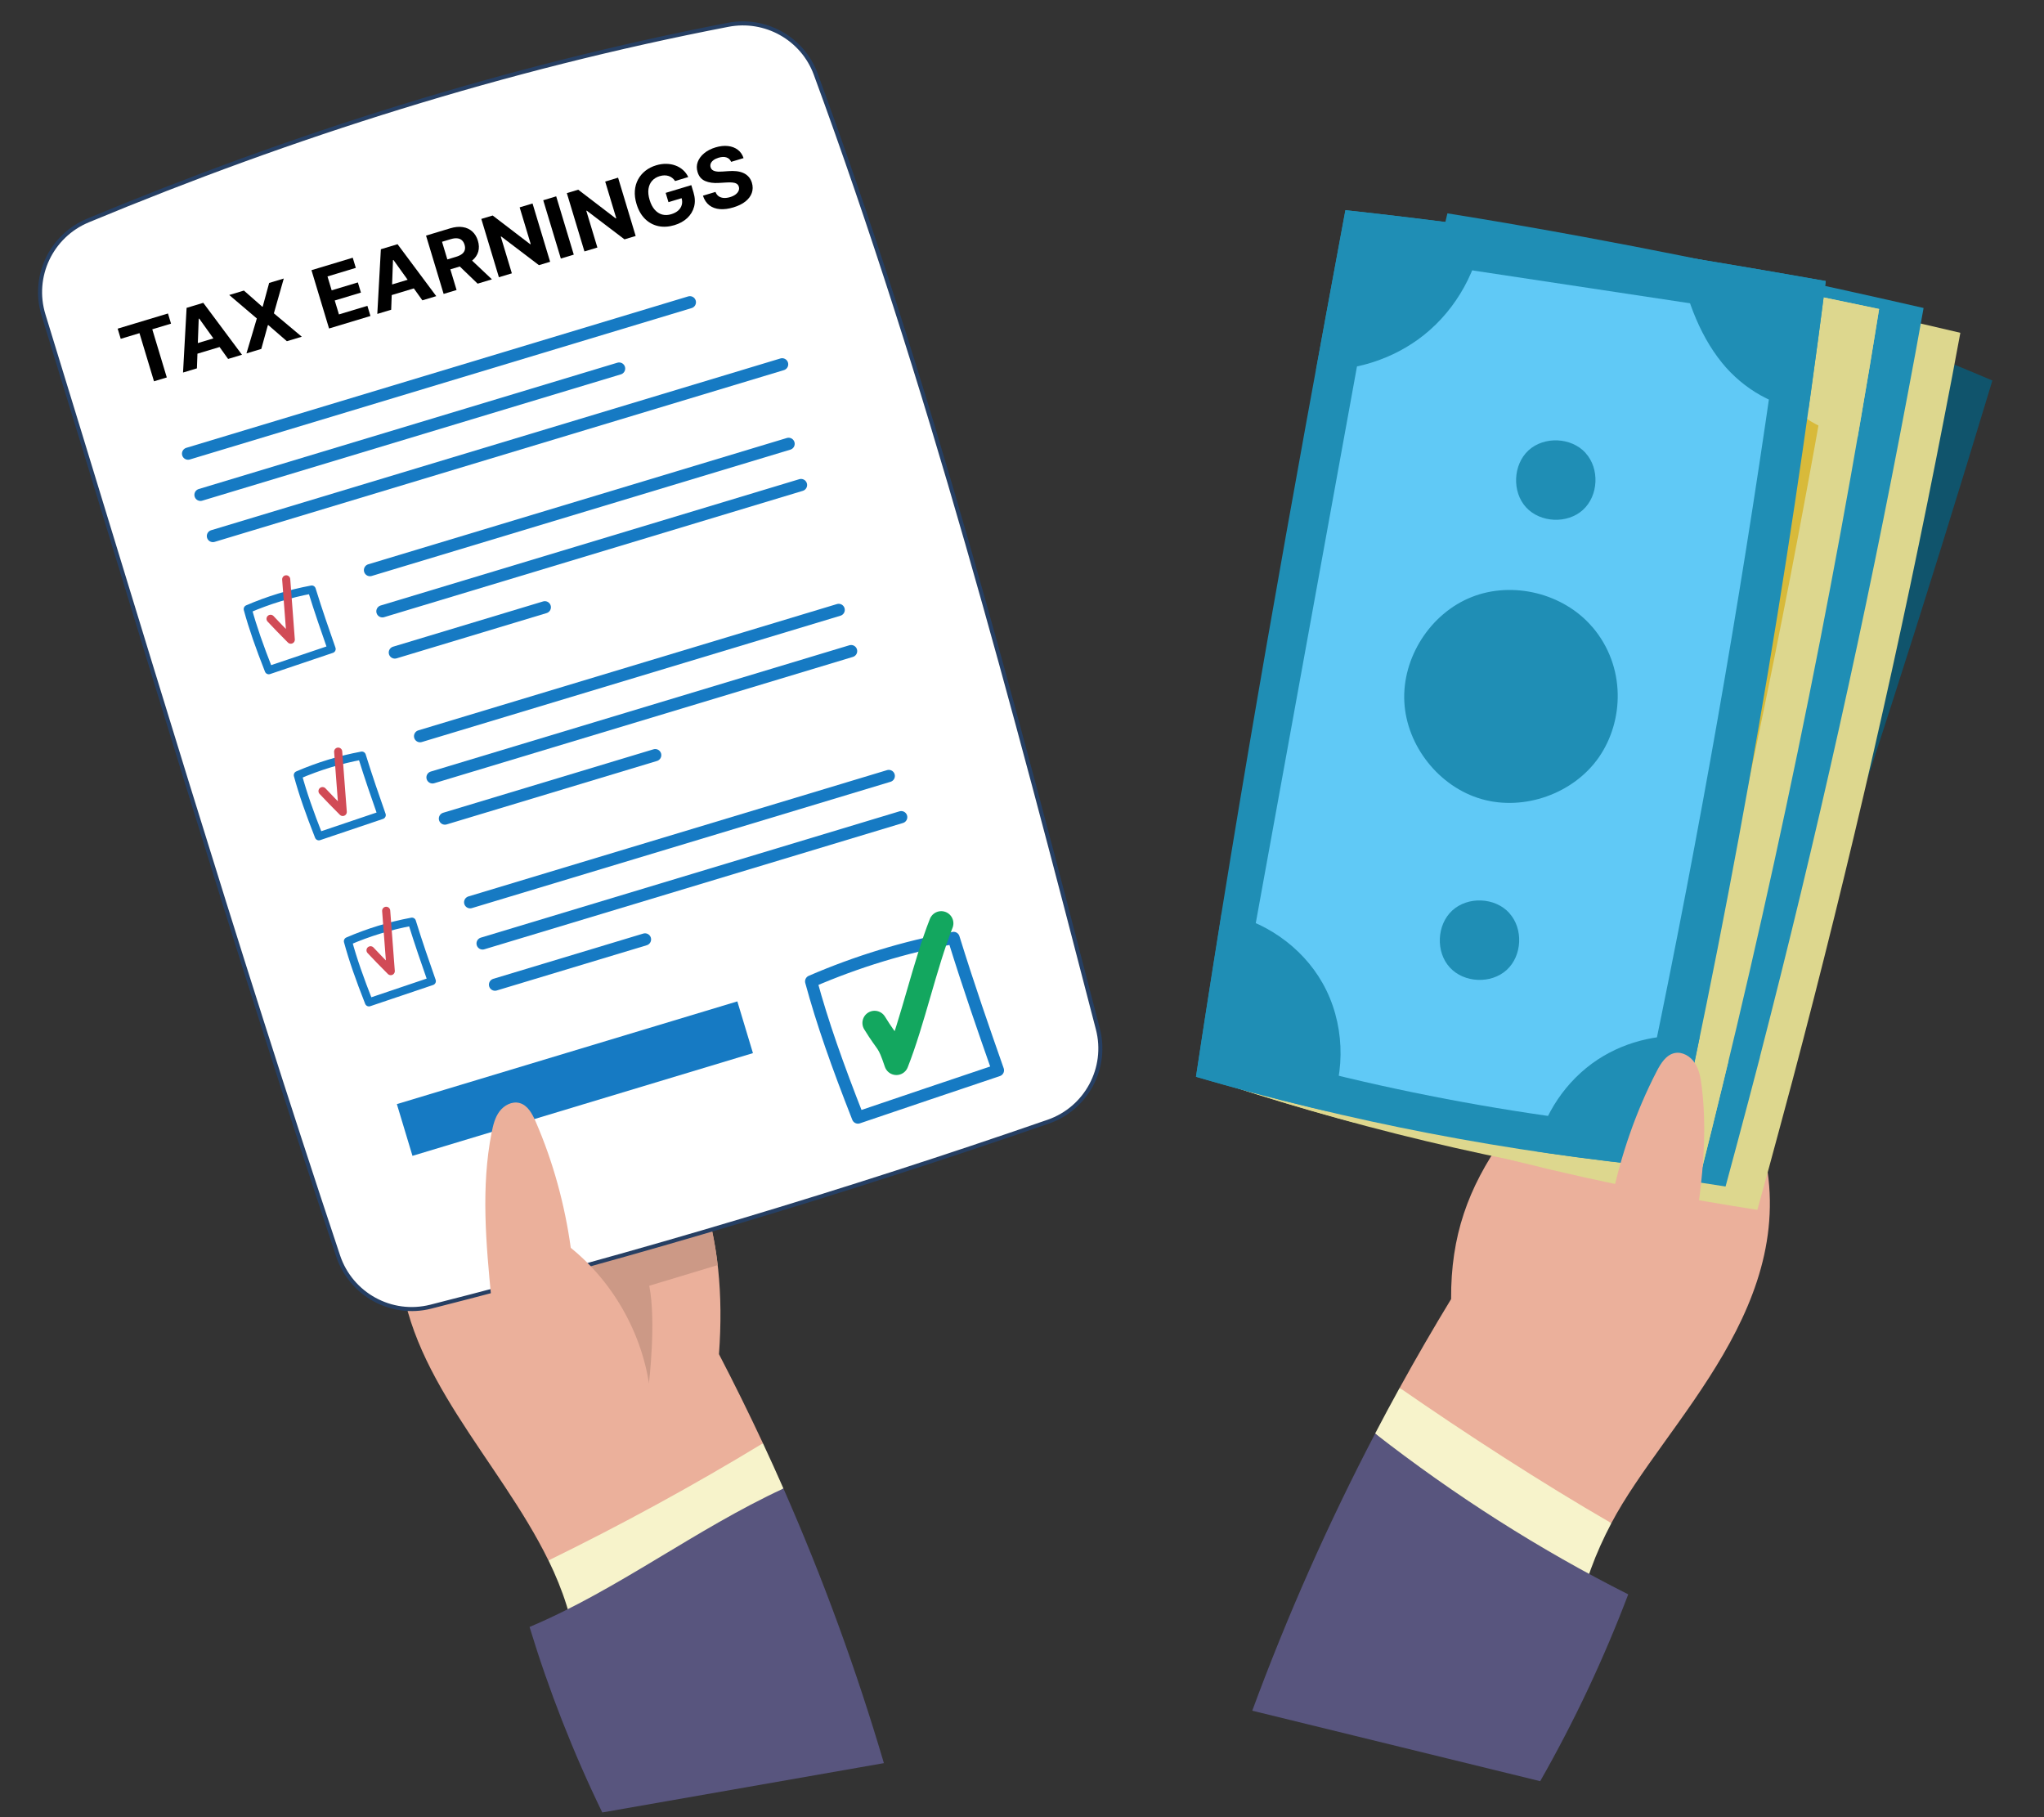 <svg width="252" height="224" viewBox="0 0 252 224" fill="none" xmlns="http://www.w3.org/2000/svg">
<rect x="0" y="0" width="252" height="224" fill="#333333" stroke="none"/>
<g clip-path="url(#clip0_830_21774)">
<path d="M216.85 135.826C225.853 109.851 234.408 83.646 242.478 57.278C243.541 53.819 244.59 50.368 245.636 46.905C244.151 46.272 242.657 45.647 241.16 45.032C241.064 44.993 240.973 44.956 240.877 44.916C239.407 44.31 237.935 43.714 236.451 43.136C236.451 43.136 236.451 43.136 236.446 43.135C232.452 41.558 228.415 40.069 224.344 38.693C222.978 38.227 221.605 37.782 220.229 37.347C220.13 37.318 220.036 37.291 219.937 37.262C218.506 36.811 217.064 36.379 215.621 35.969C213.534 42.197 211.445 48.457 209.355 54.717C209.355 54.717 209.349 54.737 209.346 54.748C202.309 75.871 195.291 97.156 188.447 118.524C187.491 121.514 186.535 124.503 185.584 127.493C184.489 130.942 183.396 134.38 182.311 137.832C183.238 138.469 184.175 139.076 185.117 139.662C185.459 139.884 185.799 140.095 186.144 140.307C186.854 140.747 187.57 141.167 188.285 141.587C193.514 144.635 198.979 147.141 204.704 149.123C205.525 149.407 206.349 149.681 207.176 149.944C207.518 150.044 207.86 150.144 208.199 150.254C209.283 150.581 210.375 150.9 211.482 151.189C212.665 147.855 213.836 144.517 215.002 141.178C215.621 139.402 216.241 137.627 216.855 135.85L216.85 135.826Z" fill="#10546C"/>
<path d="M198.662 187.756C205.263 175.202 222.628 160.62 217.151 140.706L185.275 140.357C181.008 146.427 178.854 152.347 178.905 160.132C176.715 163.732 174.598 167.381 172.565 171.075L187.172 184.301L198.668 187.757L198.662 187.756Z" fill="#EBB09B"/>
<path d="M194.549 199.393C195.237 195.26 196.733 191.428 198.662 187.756C190.172 182.853 180.703 176.725 172.56 171.074C171.528 172.941 170.524 174.819 169.534 176.711L194.549 199.393Z" fill="#F7F3CB"/>
<path d="M189.883 219.568C194.092 212.19 197.725 204.479 200.741 196.532C189.759 191.003 179.3 184.313 169.54 176.712C163.765 187.758 158.699 199.18 154.388 210.874L189.889 219.563L189.883 219.568Z" fill="#58557E"/>
<path d="M220.974 133.247C228.113 106.312 234.341 79.144 239.639 51.784C240.34 48.197 241.028 44.619 241.687 41.024C238.756 40.334 235.801 39.65 232.855 38.979C232.664 38.944 232.486 38.9 232.297 38.854C229.404 38.193 226.498 37.54 223.589 36.908C223.589 36.908 223.589 36.908 223.578 36.906C215.728 35.183 207.841 33.54 199.929 32.036C197.271 31.527 194.609 31.039 191.947 30.551C191.756 30.516 191.576 30.483 191.385 30.448C188.615 29.952 185.831 29.474 183.056 29.01C181.477 35.472 179.905 41.957 178.331 48.452C178.331 48.452 178.327 48.474 178.325 48.484C173.04 70.389 167.855 92.465 163.005 114.625C162.328 117.723 161.651 120.821 160.984 123.921C160.219 127.496 159.455 131.071 158.713 134.64C160.627 135.319 162.558 135.969 164.48 136.606C165.182 136.844 165.875 137.07 166.578 137.298C168.028 137.76 169.478 138.223 170.942 138.667C181.564 141.951 192.421 144.674 203.564 146.848C205.162 147.162 206.761 147.466 208.363 147.76C209.02 147.88 209.679 147.99 210.339 148.1C212.432 148.461 214.538 148.814 216.66 149.137C217.621 145.686 218.563 142.22 219.492 138.763C219.993 136.925 220.486 135.076 220.976 133.237L220.974 133.247Z" fill="#DDD78E"/>
<path d="M216.97 130.296C223.951 103.321 230.022 76.114 235.17 48.737C235.85 45.146 236.517 41.564 237.154 37.966C234.208 37.294 231.262 36.623 228.312 35.973C228.121 35.938 227.943 35.894 227.754 35.849C224.857 35.208 221.948 34.577 219.036 33.955C219.036 33.955 219.036 33.955 219.026 33.953C211.168 32.272 203.271 30.683 195.341 29.219C192.679 28.731 190.017 28.243 187.35 27.788C187.159 27.753 186.978 27.72 186.787 27.684C184.014 27.209 181.227 26.742 178.448 26.299C176.901 32.767 175.372 39.26 173.84 45.763C173.84 45.763 173.836 45.784 173.834 45.795C168.674 67.733 163.617 89.833 158.892 112.026C158.236 115.128 157.58 118.23 156.924 121.332C156.181 124.911 155.437 128.491 154.715 132.074C156.631 132.743 158.564 133.382 160.498 134.01C161.202 134.238 161.895 134.463 162.598 134.691C164.048 135.154 165.502 135.595 166.966 136.039C177.611 139.261 188.477 141.931 199.632 144.041C201.231 144.345 202.833 144.639 204.436 144.922C205.093 145.042 205.755 145.141 206.414 145.251C208.509 145.602 210.617 145.944 212.741 146.257C213.681 142.802 214.602 139.332 215.522 135.862C216.013 134.023 216.495 132.171 216.974 130.33L216.97 130.296Z" fill="#1F8EB5"/>
<path d="M231.671 38.086C225.798 74.624 218.284 110.904 209.148 146.767C188.87 144.137 169.583 139.748 150.88 133.603C157.457 97.95 165.068 62.455 172.768 27.435C192.585 30.244 212.264 33.993 231.669 38.096L231.671 38.086Z" fill="#DDD78E"/>
<path d="M157.685 120.394C163.295 94.384 168.903 68.385 174.513 42.375L185.005 34.763C196.637 36.905 208.267 39.058 219.909 41.202L224.649 49.907C219.717 77.784 213.925 105.502 207.261 133.018L198.13 140.496C187.08 138.712 176.141 136.259 165.386 133.159L157.685 120.394Z" fill="#D8BA3A"/>
<path d="M201.511 79.752C198.104 75.5 191.881 73.746 186.764 75.592C181.634 77.447 177.965 82.759 178.061 88.212C178.158 93.666 181.998 98.852 187.195 100.517C192.391 102.192 198.538 100.228 201.795 95.849C205.051 91.481 205.537 84.764 201.513 79.742L201.511 79.752Z" fill="#8CDED3"/>
<path d="M201.386 58.303C203.074 60.278 202.815 63.606 200.838 65.304C198.863 66.992 195.532 66.743 193.834 64.766C192.144 62.802 192.384 59.459 194.348 57.77C196.315 56.069 199.66 56.299 201.376 58.301L201.386 58.303Z" fill="#8CDED3"/>
<path d="M190.146 114.681C191.834 116.656 191.575 119.984 189.597 121.682C187.622 123.37 184.292 123.121 182.593 121.144C180.904 119.179 181.144 115.837 183.119 114.149C185.085 112.449 188.43 112.678 190.146 114.681Z" fill="#8CDED3"/>
<path d="M168.493 46.993C173.242 47.337 178.118 45.973 181.941 43.112C186.107 39.995 188.939 35.188 189.717 30.048C184.081 29.102 178.433 28.221 172.771 27.414C171.337 33.924 169.912 40.447 168.495 46.983L168.493 46.993Z" fill="#8CDED3"/>
<path d="M154.712 113.47C153.408 120.169 152.125 126.871 150.883 133.592C156.217 135.348 161.603 136.938 167.045 138.406C169.428 133.472 169.389 127.405 166.839 122.542C164.419 117.923 159.811 114.536 154.71 113.481L154.712 113.47Z" fill="#DDD78E"/>
<path d="M209.15 146.757C210.51 141.427 211.815 136.099 213.101 130.756C208.795 129.967 204.193 130.801 200.451 133.096C196.475 135.535 193.546 139.612 192.433 144.132C197.937 145.141 203.498 146.017 209.15 146.757Z" fill="#DDD78E"/>
<path d="M218.586 47.766C221.094 51.064 224.972 53.528 229.021 53.864C229.94 48.608 230.828 43.345 231.671 38.086C225.634 36.815 219.57 35.573 213.475 34.379C214.289 39.153 215.66 43.931 218.586 47.766Z" fill="#DDD78E"/>
<path d="M225.089 34.644C220.412 71.357 214.075 107.853 206.115 143.998C185.759 142.032 166.346 138.267 147.445 132.732C152.861 96.889 159.31 61.158 165.868 25.908C185.762 28.062 205.557 31.175 225.089 34.644Z" fill="#1F8EB5"/>
<path d="M153.815 119.323C158.578 93.147 163.329 66.98 168.093 40.804L178.341 32.851C190.04 34.622 201.731 36.381 213.431 38.152L218.452 46.7C214.435 74.722 209.532 102.615 203.775 130.33L194.896 138.106C183.801 136.687 172.785 134.592 161.935 131.836L153.825 119.325L153.815 119.323Z" fill="#60C9F6"/>
<path d="M196.299 77.274C192.751 73.127 186.479 71.584 181.417 73.604C176.345 75.623 172.862 81.056 173.136 86.499C173.41 91.941 177.425 97.006 182.664 98.503C187.903 100 193.988 97.838 197.109 93.368C200.219 88.897 200.489 82.162 196.309 77.275L196.299 77.274Z" fill="#1F8EB5"/>
<path d="M195.48 55.84C197.232 57.761 197.081 61.098 195.16 62.85C193.239 64.602 189.901 64.451 188.147 62.541C186.393 60.63 186.533 57.291 188.435 55.524C190.348 53.76 193.702 53.881 195.482 55.829L195.48 55.84Z" fill="#1F8EB5"/>
<path d="M186.074 112.554C187.827 114.475 187.676 117.812 185.754 119.564C183.833 121.316 180.494 121.176 178.741 119.254C176.987 117.344 177.127 114.005 179.04 112.24C180.953 110.475 184.306 110.597 186.076 112.543L186.074 112.554Z" fill="#1F8EB5"/>
<path d="M162.236 45.606C167.002 45.799 171.82 44.271 175.555 41.295C179.624 38.051 182.287 33.147 182.903 27.988C177.232 27.234 171.564 26.524 165.878 25.91C164.656 32.459 163.452 39.033 162.247 45.608L162.236 45.606Z" fill="#1F8EB5"/>
<path d="M150.625 112.502C149.544 119.242 148.473 125.983 147.455 132.734C152.844 134.313 158.284 135.727 163.769 137.017C165.991 132.01 165.756 125.939 163.046 121.168C160.479 116.631 155.755 113.399 150.625 112.502Z" fill="#1F8EB5"/>
<path d="M206.115 143.998C207.295 138.635 208.434 133.255 209.542 127.868C205.209 127.228 200.634 128.209 196.97 130.617C193.068 133.19 190.289 137.35 189.32 141.918C194.857 142.746 200.441 143.44 206.115 143.998Z" fill="#1F8EB5"/>
<path d="M212.321 44.744C214.934 47.952 218.889 50.298 222.95 50.505C223.687 45.226 224.416 39.935 225.089 34.644C219.017 33.564 212.906 32.521 206.785 31.531C207.758 36.269 209.281 40.998 212.321 44.744Z" fill="#1F8EB5"/>
<path d="M208.387 155.089C209.542 148.051 210.697 140.89 209.785 133.813C209.659 132.843 209.485 131.847 208.951 131.031C208.417 130.215 207.435 129.614 206.476 129.806C205.415 130.021 204.761 131.069 204.264 132.03C201.66 137.056 199.815 142.472 198.703 147.835C192.615 152.112 188.374 158.929 187.221 166.277" fill="#EBB09B"/>
<path d="M86.526 147.116C88.526 153.054 89.186 159.443 88.641 166.925C90.526 170.547 92.332 174.211 94.062 177.909L85.573 188.135L67.618 192.353C61.567 179.972 49.876 169.293 49.252 155.46L86.526 147.116Z" fill="#EBB09B"/>
<path d="M64.839 151.974L70.276 163.567L80.005 170.502C80.005 170.502 80.926 162.925 80.046 158.49L88.483 155.944C88.125 152.857 87.481 149.936 86.532 147.114L64.844 151.972L64.839 151.974Z" fill="#CC9986"/>
<path d="M96.589 183.486C95.765 181.616 94.926 179.756 94.062 177.909C85.474 183.123 76.644 187.94 67.624 192.351C69.382 195.954 70.661 199.696 71.054 203.705L96.589 183.486Z" fill="#F7F3CB"/>
<path d="M96.589 183.486C85.693 188.533 76.209 195.938 65.287 200.553C67.675 208.394 70.673 216.046 74.252 223.419L108.973 217.338C105.575 205.807 101.433 194.494 96.589 183.486Z" fill="#58557E"/>
<path d="M129.23 138.268C104.195 146.938 78.788 154.55 53.109 161.07C48.253 162.303 43.271 159.569 41.688 154.819C28.774 116.119 17.174 77.186 5.364 38.824C3.911 34.105 6.29 29.074 10.848 27.178C36.09 16.68 62.276 8.37 89.761 3.059C94.362 2.169 98.949 4.728 100.565 9.126C114.504 47.019 124.899 86.467 135.353 126.84C136.605 131.661 133.938 136.639 129.23 138.268Z" fill="white"/>
<path d="M14.884 41.766L14.506 40.513L20.708 38.642L21.086 39.895L18.774 40.592L20.564 46.526L18.986 47.002L17.196 41.068L14.884 41.766Z" fill="black"/>
<path d="M24.277 45.407L22.566 45.923L23.005 37.949L25.062 37.328L29.834 43.73L28.123 44.246L24.558 39.272L24.499 39.29L24.277 45.407ZM23.317 42.614L27.359 41.395L27.717 42.581L23.675 43.8L23.317 42.614Z" fill="black"/>
<path d="M30.071 35.817L32.333 37.807L32.392 37.789L33.183 34.878L34.986 34.334L33.766 38.623L37.206 41.506L35.37 42.06L33.081 40.074L33.022 40.092L32.214 43.012L30.385 43.564L31.664 39.257L28.261 36.363L30.071 35.817Z" fill="black"/>
<path d="M40.568 40.492L38.4 33.304L43.489 31.769L43.867 33.022L40.375 34.076L40.891 35.788L44.121 34.814L44.499 36.067L41.269 37.041L41.787 38.757L45.294 37.699L45.672 38.952L40.568 40.492Z" fill="black"/>
<path d="M48.228 38.181L46.517 38.697L46.956 30.723L49.013 30.103L53.785 36.505L52.074 37.021L48.509 32.047L48.45 32.064L48.228 38.181ZM47.269 35.388L51.31 34.169L51.668 35.355L47.627 36.574L47.269 35.388Z" fill="black"/>
<path d="M54.694 36.23L52.525 29.043L55.505 28.144C56.075 27.972 56.591 27.922 57.053 27.995C57.516 28.065 57.907 28.244 58.225 28.534C58.545 28.82 58.776 29.201 58.92 29.676C59.064 30.153 59.079 30.596 58.967 31.005C58.853 31.412 58.619 31.769 58.264 32.075C57.911 32.381 57.444 32.621 56.864 32.796L54.869 33.398L54.501 32.177L56.237 31.653C56.542 31.561 56.783 31.445 56.961 31.304C57.139 31.164 57.252 30.999 57.303 30.811C57.356 30.621 57.346 30.408 57.275 30.172C57.203 29.933 57.092 29.747 56.942 29.614C56.794 29.48 56.605 29.401 56.376 29.379C56.148 29.353 55.881 29.386 55.574 29.479L54.497 29.804L56.29 35.749L54.694 36.23ZM57.785 31.729L60.649 34.434L58.886 34.966L56.063 32.249L57.785 31.729Z" fill="black"/>
<path d="M65.656 25.082L67.824 32.269L66.445 32.685L61.795 29.153L61.74 29.169L63.105 33.693L61.508 34.175L59.34 26.987L60.741 26.565L65.364 30.102L65.43 30.081L64.067 25.561L65.656 25.082Z" fill="black"/>
<path d="M68.572 24.202L70.74 31.39L69.144 31.871L66.975 24.684L68.572 24.202Z" fill="black"/>
<path d="M76.202 21.901L78.37 29.088L76.991 29.504L72.341 25.971L72.286 25.988L73.65 30.512L72.054 30.993L69.885 23.806L71.287 23.383L75.91 26.92L75.976 26.9L74.613 22.38L76.202 21.901Z" fill="black"/>
<path d="M83.229 22.315C83.126 22.16 83.008 22.031 82.875 21.928C82.742 21.823 82.593 21.745 82.431 21.695C82.27 21.641 82.096 21.616 81.909 21.619C81.724 21.621 81.529 21.653 81.322 21.715C80.936 21.831 80.625 22.025 80.387 22.296C80.152 22.566 80.006 22.899 79.949 23.297C79.891 23.692 79.938 24.14 80.089 24.641C80.24 25.142 80.448 25.543 80.714 25.846C80.98 26.149 81.287 26.349 81.635 26.445C81.983 26.539 82.356 26.526 82.754 26.406C83.115 26.297 83.405 26.143 83.624 25.945C83.845 25.743 83.989 25.509 84.056 25.244C84.126 24.977 84.115 24.691 84.023 24.385L84.361 24.332L82.414 24.92L82.069 23.776L85.229 22.822L85.502 23.728C85.693 24.36 85.716 24.945 85.573 25.483C85.429 26.019 85.148 26.484 84.731 26.878C84.312 27.27 83.786 27.561 83.152 27.753C82.444 27.966 81.777 28.005 81.152 27.87C80.525 27.732 79.979 27.433 79.514 26.974C79.05 26.512 78.703 25.901 78.475 25.143C78.299 24.561 78.231 24.015 78.27 23.505C78.311 22.992 78.445 22.528 78.671 22.113C78.897 21.698 79.199 21.342 79.576 21.047C79.954 20.752 80.392 20.529 80.891 20.379C81.319 20.25 81.735 20.189 82.14 20.197C82.544 20.203 82.921 20.27 83.271 20.4C83.624 20.528 83.936 20.713 84.207 20.956C84.478 21.196 84.693 21.486 84.852 21.826L83.229 22.315Z" fill="black"/>
<path d="M90.141 19.951C90.026 19.677 89.833 19.495 89.562 19.406C89.291 19.316 88.963 19.329 88.58 19.445C88.319 19.524 88.11 19.625 87.952 19.75C87.793 19.872 87.684 20.008 87.624 20.158C87.568 20.308 87.563 20.46 87.609 20.615C87.643 20.745 87.705 20.849 87.796 20.926C87.889 21.003 88.001 21.059 88.133 21.096C88.264 21.131 88.41 21.152 88.57 21.16C88.73 21.165 88.898 21.16 89.073 21.146L89.798 21.096C90.148 21.066 90.479 21.069 90.79 21.103C91.1 21.137 91.382 21.209 91.635 21.319C91.888 21.428 92.105 21.583 92.286 21.781C92.469 21.978 92.606 22.227 92.699 22.525C92.83 22.966 92.827 23.383 92.691 23.776C92.556 24.166 92.297 24.516 91.913 24.826C91.531 25.133 91.032 25.379 90.418 25.564C89.808 25.748 89.251 25.82 88.745 25.778C88.241 25.736 87.81 25.579 87.452 25.307C87.095 25.031 86.833 24.637 86.664 24.124L88.209 23.658C88.299 23.893 88.433 24.073 88.609 24.196C88.787 24.316 88.997 24.384 89.238 24.4C89.481 24.414 89.74 24.379 90.015 24.296C90.286 24.215 90.509 24.106 90.686 23.971C90.865 23.836 90.989 23.684 91.06 23.518C91.13 23.351 91.139 23.181 91.087 23.008C91.038 22.846 90.947 22.726 90.813 22.646C90.681 22.566 90.508 22.516 90.293 22.497C90.081 22.477 89.827 22.477 89.533 22.497L88.651 22.548C87.97 22.593 87.398 22.514 86.934 22.312C86.471 22.109 86.16 21.742 86.003 21.21C85.869 20.776 85.876 20.359 86.024 19.96C86.174 19.56 86.438 19.203 86.815 18.89C87.193 18.577 87.657 18.338 88.208 18.171C88.768 18.002 89.285 17.946 89.758 18.002C90.233 18.058 90.637 18.213 90.969 18.468C91.3 18.723 91.534 19.063 91.671 19.489L90.141 19.951Z" fill="black"/>
<path d="M129.23 138.268C104.195 146.938 78.788 154.55 53.109 161.07C48.253 162.303 43.271 159.569 41.688 154.819C28.774 116.119 17.174 77.186 5.364 38.824C3.911 34.105 6.29 29.074 10.848 27.178C36.09 16.68 62.276 8.37 89.761 3.059C94.362 2.169 98.949 4.728 100.565 9.126C114.504 47.019 124.899 86.467 135.353 126.84C136.605 131.661 133.938 136.639 129.23 138.268Z" stroke="#263F63" stroke-width="0.5" stroke-linecap="round" stroke-linejoin="round"/>
<path d="M38.427 72.673C35.719 73.177 33.069 73.988 30.544 75.08C31.165 77.37 31.994 79.714 33.136 82.617C35.7 81.751 38.257 80.881 40.886 80.001C40.086 77.712 39.286 75.424 38.432 72.671L38.427 72.673Z" stroke="#167AC3" stroke-linecap="round" stroke-linejoin="round"/>
<path d="M45.613 70.279L97.226 54.709" stroke="#167AC3" stroke-width="1.5" stroke-linecap="round" stroke-linejoin="round"/>
<path d="M23.185 55.922L85.054 37.257" stroke="#167AC3" stroke-width="1.5" stroke-linecap="round" stroke-linejoin="round"/>
<path d="M47.145 75.357L98.757 59.787" stroke="#167AC3" stroke-width="1.5" stroke-linecap="round" stroke-linejoin="round"/>
<path d="M24.716 61L76.329 45.429" stroke="#167AC3" stroke-width="1.5" stroke-linecap="round" stroke-linejoin="round"/>
<path d="M48.677 80.435L67.171 74.856" stroke="#167AC3" stroke-width="1.5" stroke-linecap="round" stroke-linejoin="round"/>
<path d="M26.248 66.078L96.429 44.906" stroke="#167AC3" stroke-width="1.5" stroke-linecap="round" stroke-linejoin="round"/>
<path d="M44.602 93.144C41.894 93.648 39.244 94.459 36.719 95.551C37.34 97.841 38.169 100.184 39.311 103.088C41.875 102.221 44.432 101.352 47.062 100.472C46.261 98.183 45.461 95.895 44.607 93.142L44.602 93.144Z" stroke="#167AC3" stroke-linecap="round" stroke-linejoin="round"/>
<path d="M51.789 90.75L103.401 75.18" stroke="#167AC3" stroke-width="1.5" stroke-linecap="round" stroke-linejoin="round"/>
<path d="M53.321 95.828L104.933 80.258" stroke="#167AC3" stroke-width="1.5" stroke-linecap="round" stroke-linejoin="round"/>
<path d="M54.852 100.906L80.781 93.084" stroke="#167AC3" stroke-width="1.5" stroke-linecap="round" stroke-linejoin="round"/>
<path d="M50.778 113.615C48.07 114.119 45.42 114.93 42.895 116.022C43.516 118.312 44.345 120.655 45.487 123.558C48.051 122.692 50.608 121.822 53.237 120.942C52.437 118.654 51.637 116.366 50.783 113.613L50.778 113.615Z" stroke="#167AC3" stroke-linecap="round" stroke-linejoin="round"/>
<path d="M45.682 117.139C47.163 118.707 46.394 117.89 48.175 119.708C47.989 117.229 47.797 114.751 47.611 112.272" stroke="#D14B56" stroke-linecap="round" stroke-linejoin="round"/>
<path d="M39.763 97.519C41.244 99.087 40.475 98.27 42.257 100.088C42.07 97.609 41.879 95.131 41.692 92.652" stroke="#D14B56" stroke-linecap="round" stroke-linejoin="round"/>
<path d="M33.356 76.28C34.837 77.848 34.068 77.031 35.849 78.85C35.663 76.37 35.471 73.892 35.285 71.413" stroke="#D14B56" stroke-linecap="round" stroke-linejoin="round"/>
<path d="M57.964 111.221L109.577 95.651" stroke="#167AC3" stroke-width="1.5" stroke-linecap="round" stroke-linejoin="round"/>
<path d="M59.496 116.299L111.109 100.729" stroke="#167AC3" stroke-width="1.5" stroke-linecap="round" stroke-linejoin="round"/>
<path d="M61.028 121.377L79.522 115.798" stroke="#167AC3" stroke-width="1.5" stroke-linecap="round" stroke-linejoin="round"/>
<path d="M90.905 123.438L48.929 136.101L50.853 142.479L92.829 129.816L90.905 123.438Z" fill="#167AC3"/>
<path d="M117.564 115.621C111.535 116.745 105.633 118.543 100.004 120.976C101.385 126.071 103.232 131.291 105.774 137.761C111.478 135.826 117.183 133.896 123.035 131.934C121.25 126.84 119.469 121.744 117.568 115.614L117.564 115.621Z" stroke="#167AC3" stroke-width="1.5" stroke-linecap="round" stroke-linejoin="round"/>
<path d="M107.825 126.097C109.561 128.923 109.521 128.068 110.514 131.017C112.546 125.864 114.01 118.97 116.042 113.817" stroke="#13A75F" stroke-width="3" stroke-linecap="round" stroke-linejoin="round"/>
<path d="M60.586 160.175C59.926 153.323 59.278 146.357 60.612 139.61C60.796 138.686 61.025 137.737 61.592 136.987C62.159 136.237 63.144 135.72 64.052 135.967C65.061 136.242 65.62 137.289 66.038 138.251C68.219 143.255 69.648 148.589 70.369 153.819C75.951 158.33 79.596 165.155 80.235 172.303" fill="#EBB09B"/>
</g>
<defs>
<clipPath id="clip0_830_21774">
<rect width="252" height="224" fill="white"/>
</clipPath>
</defs>
</svg>
